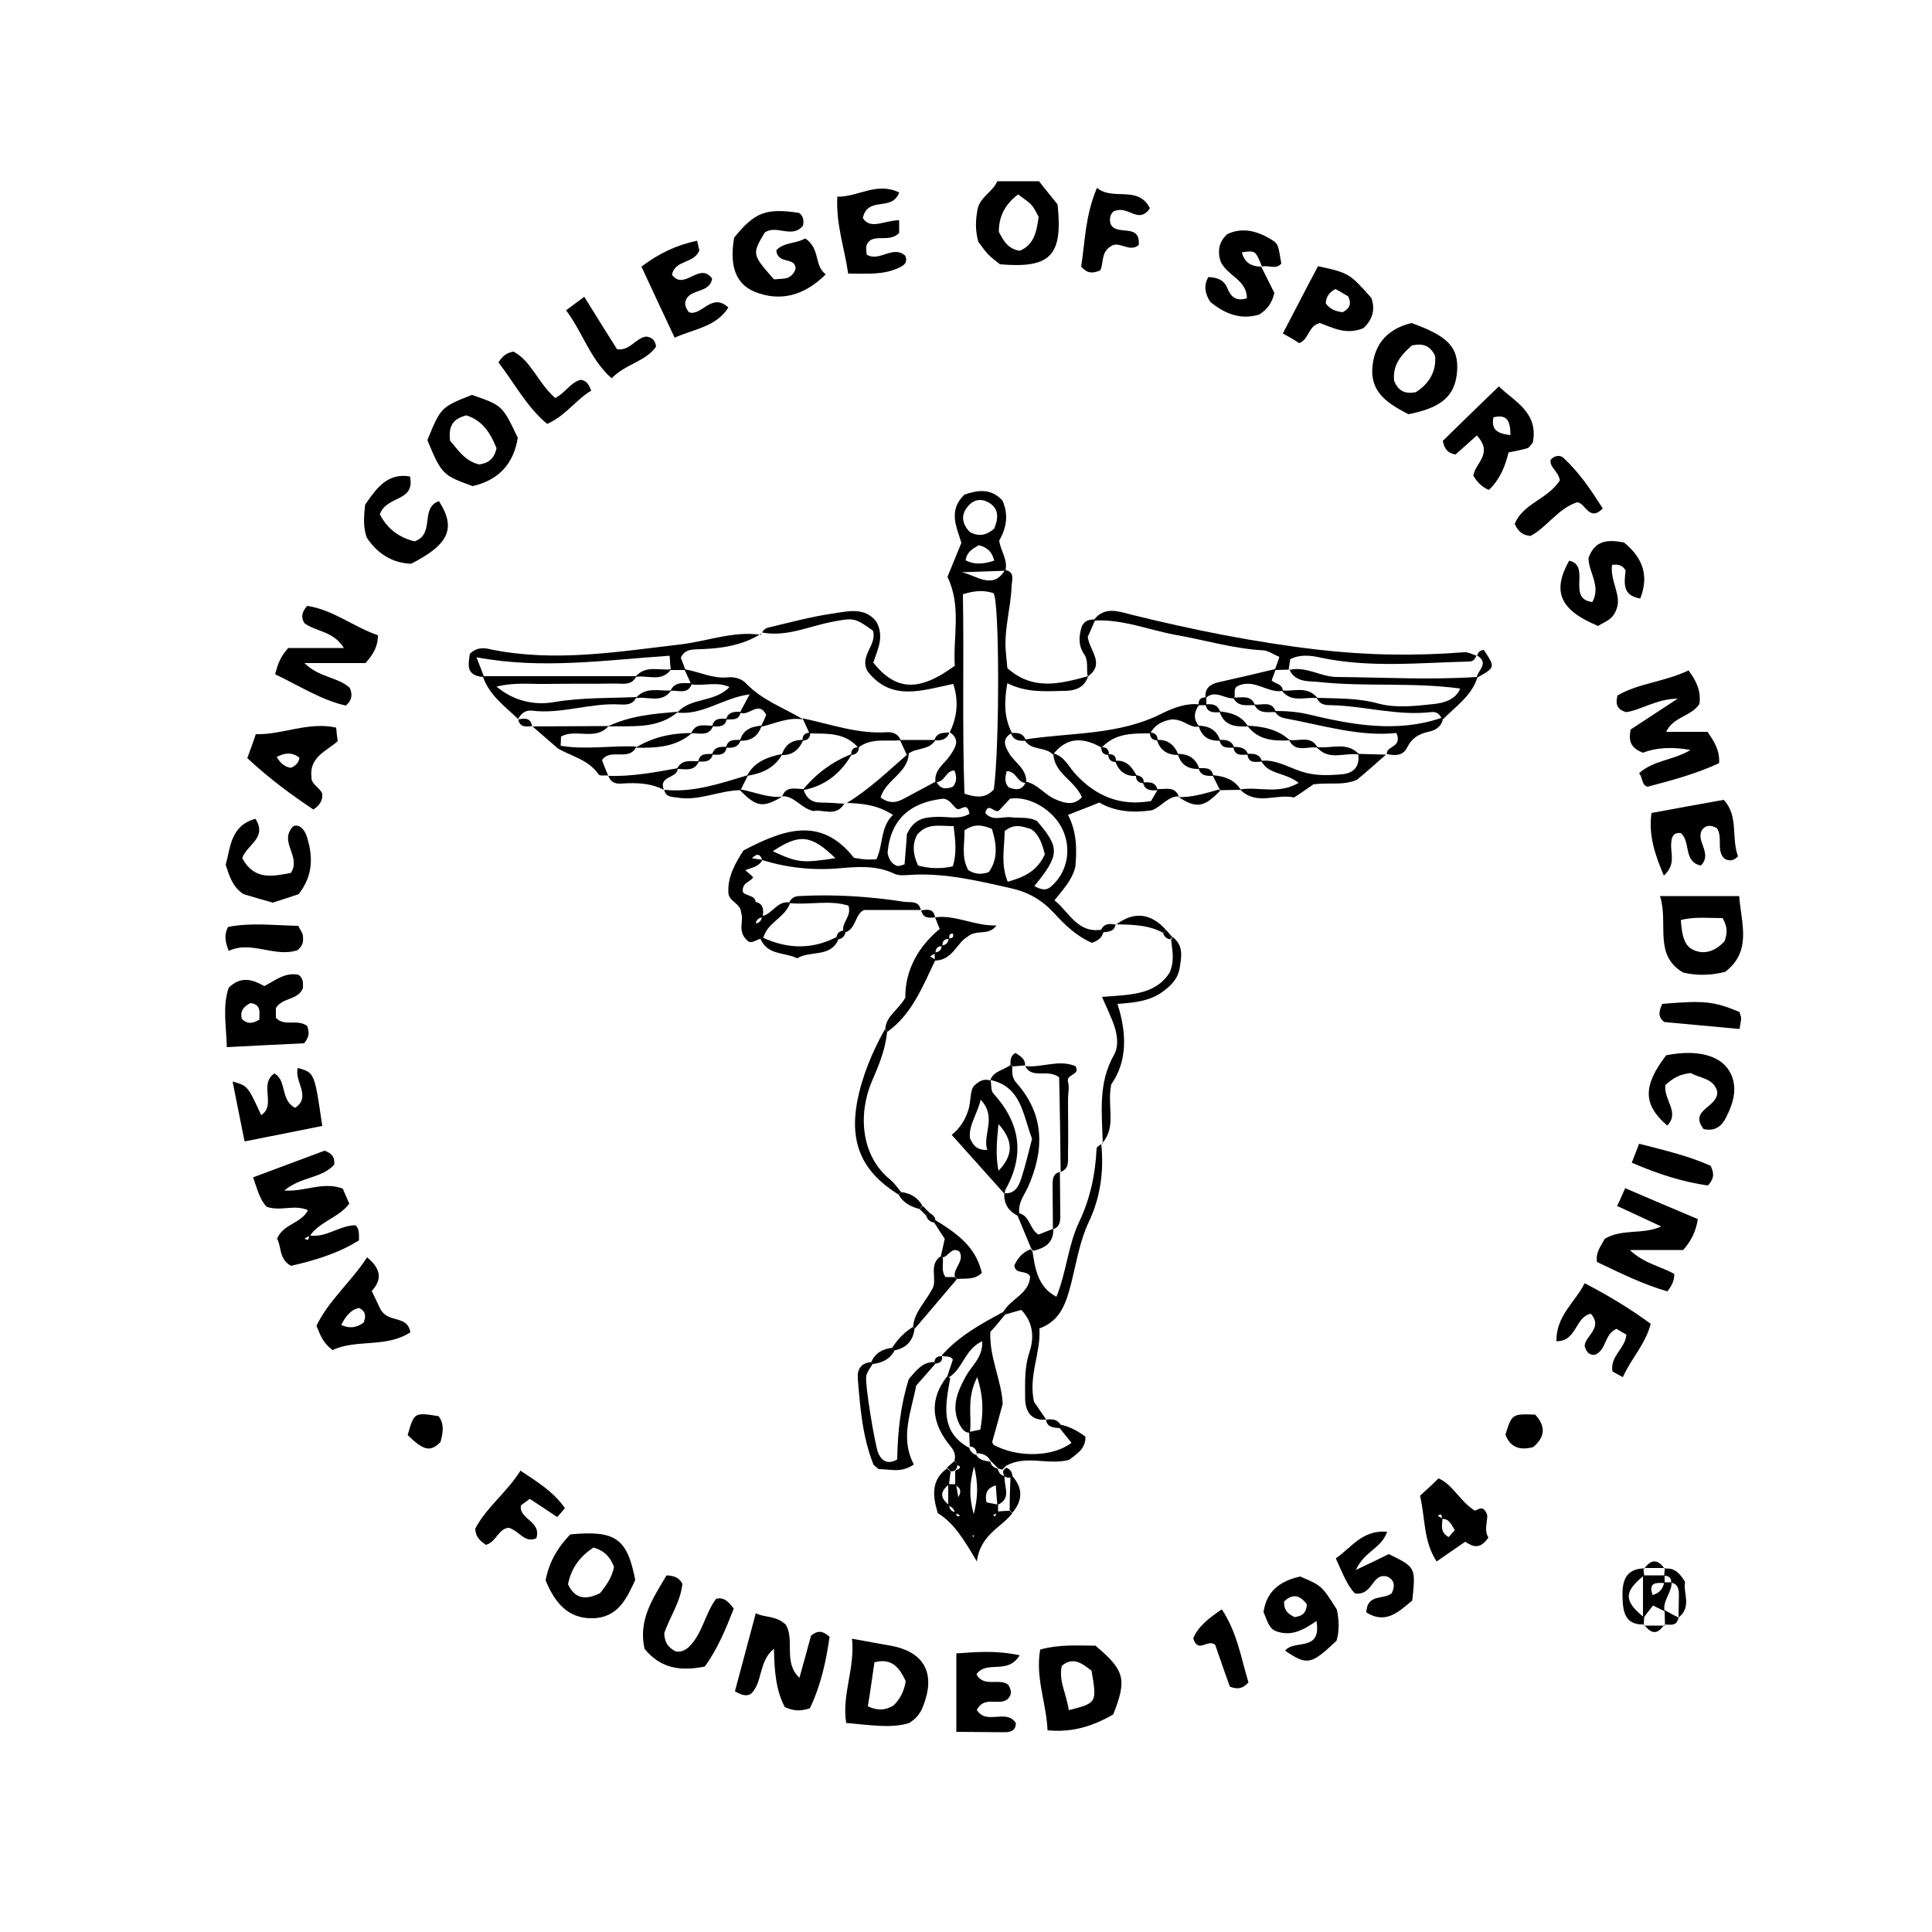 <?xml version="1.0" encoding="utf-8"?>
<!-- Generator: Adobe Illustrator 25.4.1, SVG Export Plug-In . SVG Version: 6.00 Build 0)  -->
<svg version="1.1" id="Layer_1" xmlns="http://www.w3.org/2000/svg" xmlns:xlink="http://www.w3.org/1999/xlink" x="0px" y="0px"
	 viewBox="0 0 500 500" style="enable-background:new 0 0 500 500;" xml:space="preserve">
<g>
	<g>
		<path d="M268.9,46.9c1.6,2.1,3.3,4.1,4.8,6c1.4,13.3-1.8,16.6-14.9,15.5c-0.9-0.7-2.1-1.6-3.1-2.6c-1-1.1-1.8-2.3-2.5-3.2
			c-0.9-3.2-0.7-5.8-0.2-8.5c0.7-3.2,3.9-4.4,5.1-7.2C261.7,46.9,265.3,46.9,268.9,46.9z M263.5,50.3c-3.7,2.8-5,6-5,9.7
			c1.2,2.3,2.3,4.4,5.4,4.9c3.7-1.5,4.4-5,4.9-8.8c-0.6-1.1-1.1-2.2-1.9-3.1C266.1,52.1,265,51.5,263.5,50.3z"/>
		<path d="M197.1,164.2c0.2-1,0.9-1.6,1.8-1.8c5.5-1.3,11-2.8,16.5-3.6c4-0.6,8.4-1.8,11.4,2.1c2.2,4,0.2,7.4-0.8,10.6
			c5.9,7.3,11.8,7.6,21.1,0.8c-0.5-7.5,1.8-15.4-1.9-23c1.2-3,2.4-5.8,3.6-8.8c-1.1-3.9-3.6-8.3,0.8-12.5c3.3-1.1,6.7-1.8,9.8,1.5
			c1.6,3.5,1.2,6.9-0.8,10.4c0.3,2.6,2.3,4.9,1.6,7.8c-3.8,0.1-7.5,0.3-11.3,0.4c3.8,0.8,8.1,4.7,11.2-0.6c2.6,0.5,1.8,2.5,1.7,4.2
			c-0.2,5.7-2,11.2-1.5,16.9c0.1,1.5,0.3,2.9,0.4,4.3c6.7,6,13.8,4,20.9,2.1l0,0c-1,3.1-3.5,3.8-6.3,3.8c-4.9,0.1-9.7,0.5-14.6-2
			c-0.9,5-0.8,9.1,1.2,12.9c-2.7,1.4-1.9,3.4-0.7,5.3c1.5,2.5,4.6,4,4.4,7.6c-2.3,0.2-2.6-3.2-5.1-3c-0.3,1.5-0.7,2.9,0.6,4.2
			c1.9,0.7,3.5,0.8,4.4-1.5c3,0.6,4.8,3.3,7.5,4.5c2.5,1.1,4.9,1.8,7-0.5c-2-4.5-7.2-6.1-7.4-11.3c2.9,0.7,4,3.5,5.8,5.4
			c5.3,5.7,11.6,8.3,19.5,6.9c0.6-1,1.2-2.1,1.8-3.1c2,0.1,4.4-0.8,5.4,2l0.1-0.1c-3-0.1-4.6,2.7-7.1,3.6c-4.8,0.7-9.5,0.4-13.6-2
			c-2.9,1.2-5.4,2.1-8.1,3.2c2.3,4.4,2.3,8.9,1.9,13.4c-0.8,3.4-3.1,5.8-5.4,8.7c3.8,3,5.9,8.6,12.2,7.6l0.5,0.5
			c-0.4,1.7-1.6,2.4-3,2.9c-4-1.7-7.1-4.7-9.9-7.8c-3.2-3.4-6.7-5.4-11.4-6.4c-8.4-1.9-16.8-3.9-25.5-3.4c-1.5,0.1-3.2,0.3-4.4-0.3
			c-4.6-2.2-9.4-1.8-14.1-1.4c-6.9,0.6-13.5-0.1-20-2.1c-0.5-1.4-1.2-2-2.7-0.5c1.1,0.2,1.9,0.3,2.7,0.4c-0.9,1.9-2.8,2-4.4,2.7
			c0.6,0.6,1.3,1.1,2,1.8c-0.6,1.3-2.7,1.2-2.7,3.6c0.3,1.4,3.3,0.8,3.4,3c-0.3,0.3-0.6,0.6-0.8,0.7c0.1-0.1,0.4-0.5,0.6-0.9
			c2.3,0.4,2.2,2.1,2,3.9c-1,0.3-1.8,0.7-1.8,1.9c-0.4,0.2-0.7,0.5-0.7,0.5c0,0,0.3-0.4,0.5-0.7c1.1-0.1,1.7-0.7,1.8-1.9
			c2.7-0.5,4-4.2,7.3-3.5l0,0c-1.2,3.8-5.7,5-6.9,8.9l-0.5,0.4c-1.4,0.2-2.7,1.6-3.7,0.5c-2.7-2.4-0.8-5.1-1.6-7.2
			c-0.1-2.5-3.2-2.8-3.3-5.2c-0.2-4.2,1.8-7.6,3.9-10.9c10-5.2,19.9-9.2,28.6,1.9c1.1,0.2,1.9,0.3,2.8,0.4c0.9,0.1,1.8,0,3,0
			c1.8-3.7,1-8.4,4.3-11.5c-4-2.6-8-3-12.2-3.1l0.1,0.1c6-3.6,11-8.5,16.2-13c-0.2,5.2-6,6.9-7.3,11.5c2.2,1.6,4,1.4,6,0.3
			c2.8-1.5,5.6-3,8.4-4.5c1,2.1,2.5,2.1,4.3,1.4c1.1-1.3,1-2.7,0.4-4.2c-2.3,0-2.5,3.2-4.9,3c-0.4-3.2,2.3-4.7,3.8-6.9
			c1.4-2.1,2.7-4.1-0.1-6c2-4.1,2.3-8.3,0.9-12.5c-8.2,1.7-16.1,4.6-22.2-3.3c-2.2-4,2.6-6.8,1.4-10.5c-4.7-3.4-5.1-3.3-10.4-2.3
			c-6,1.1-11.8,4-18.2,2.8L197.1,164.2z M249.2,153.8c0.3,17.6-0.2,34.8,0.4,51.6c3.5,1.2,5.7,1,7.6-1.1c1.5-10.9,1.5-49.1-0.1-50.8
			C254.9,152.8,252.6,152.7,249.2,153.8z M267.7,229.3c1.9,1.1,3.1,1.1,4.1,0.3c4.3-3.5,5.6-9.5,3.3-14.7c-2.3-5.2-8.6-9-13.7-8.2
			c-0.9,1-1.9,2-2.9,3.1c-1.1,0.8-2.8-2.4-3.5,0.6c1.8,2.2,4.3,0.9,6.5,1.1c2.3,0.3,4.8-0.2,6.9,1
			C274.3,219.4,274.3,221.2,267.7,229.3z M270.4,221.1c-0.7-2.7-1.4-5-3.5-6.5c-2.2-0.7-4.4-1.6-6.9,0.5c0,4.1-1.1,8.5,0.8,13.1
			C265,227,268.4,225.5,270.4,221.1z M244.1,206.7c-8.2,0.9-13.6,5-14.4,14c0.3,1.6,1,2.9,2.5,3.4c0.5,0.1,1.1-0.2,1.9-0.4
			c0.2-2.8,0.5-5.8,0.6-7.8c1.9-4.2,4.8-4.4,7.9-4.5c2.8-0.1,5.7,0.8,8.3-0.8c-0.6-3.4-2.3-0.6-3.3-1.3
			C246.5,208.5,245.9,206.9,244.1,206.7z M246.8,213.8c-3.7,0-6.9-0.9-9.5,2.3c-1.2,2.4-1.1,4.9,0.3,7.9c3,0.8,6,0.9,9,0.2
			C247.6,220.8,247.3,217.9,246.8,213.8z M249.6,214.9c0.1,3.5-0.9,6.9,1,10.3c1.5,0.9,3.1,1.3,5.3,0.5c2.5-3.5,2-7.4,0.8-11.2
			C254.2,213.5,252.2,213.1,249.6,214.9z M216.2,222.1c-6.3-6.1-9.3-6.4-16.2-1.8C206.5,223.3,207.5,223.4,216.2,222.1z
			 M257.3,136.8c1.2-2.9,1.2-5.4-1.7-6.9c-1.7-0.9-3.5-0.6-4.8,0.8c-2.3,2.4-1.9,4.8,0.2,7C252.9,138.7,254.9,138.9,257.3,136.8z
			 M257.3,145.1c-0.5-2.3-1.9-3.5-4-4c-1.5,0.9-3.1,1.7-3.4,3.9C252.4,146.3,254.8,145.9,257.3,145.1z"/>
		<path d="M80,319.7c4.3,0.8,7.8-2.6,12-2.6c1,0.9,0.9,2.2,0.9,3.9c-5.4,3.4-11.5,5.2-17.6,6.6c-3.2-1.8-2.4-5-3.6-7
			c1.6-3.9,6.2-3.9,8-7.4c-3.5-1.6-7.1,0.4-10.7-0.9c-1.8-1.9-2.4-4.5-3.5-7.6c6.5-2.4,12.5-4.7,18.5-6.9c1.7,0.6,2.7,1.5,2.5,3.6
			c-3.2,3.6-8.7,3.1-12.9,6.7c5.2,0.4,9.9-2.4,15.1-0.5c0.4,1,1,2.3,1.7,3.9c-2.7,3.6-7.6,4.6-10.2,8.3c-0.5,0.2-0.9,0.5-1.4,0.7
			C80,321.4,79.9,320.4,80,319.7z"/>
		<path d="M422,188.8c4.1-2.7,7.6-5,12.2-8c-5.7,0.1-9.5,3-13.4,3.5c-2.2-0.7-2.8-1.9-2.2-4.3c5.4-3.2,12.1-3.5,18.4-6.5
			c2,2.7,3.3,5.4,2.8,8.7c-2.2,3.3-6.7,3.2-8.6,7.2c3.8,0,7.3,0,10.7,0c1.7,2.5,3.2,4.7,3,8.1c-5.8,2.7-12,4.4-18.5,6.1
			c-1.6-0.4-1.2-2.3-2.2-3.5c3.8-3.4,8.8-3.3,13.3-6c-4.8-0.9-9-0.6-12.3,0.7C421.8,193.5,421.5,191.6,422,188.8z"/>
		<path d="M245.2,356.1c0.4-1.3,0.9-2.7,1.4-4.2c-0.5-1.1-1.8-0.7-2.8-1l-0.1-0.1c4.4-5,10.2-8.2,16-11.3l0.5,0.6
			c-1.3,1.6-2.6,3.2-3.9,4.6c-0.3,6.6,2.9,12.5,3.2,18.6c-0.9,3.4-1.8,6.6-2.7,9.8c-0.1,0.2,0.2,0.5,0.3,0.8
			c6.2,3.4,15.4,3.2,20.2-0.5c-1.1-1.4-2.2-2.7-3.3-4.1l0.5-0.6c2.3,0.5,4.4,1.6,6.4,3.1c0.1,3.2-2.3,4.5-4.2,6
			c-5.4,1.5-11.2-1.4-16.4,1.6c-0.3,0.3-0.6,0.6-0.8,0.9c-0.4,0-0.8-0.1-1.2-0.3l-0.3-0.3c-0.6-0.6-1.1-1.1-1.7-1.7l0,0
			c-0.8-1.5-2.2-1.9-3.7-1.9l0.2,0.2c-0.1-1.3-0.7-1.9-2-2l0.2,0.2c-0.1-1.3-0.1-2.6-0.2-3.9c0.9-0.2,1.7-0.4,2.9-0.6
			c0.7-4,1-7.9-0.8-13.6c-2.9,5.7-1.3,10.2-1.9,14.4c-1.4,0-2-1-2.6-2c-2.4-4.6-0.6-8.7,1.6-12.7c1.5-2.7,4.4-4.8,4.2-9
			c-4.5,2.1-5,7-8.4,9.2C245.7,356.5,245.4,356.3,245.2,356.1z"/>
		<path d="M420.6,307.5c6.5,2.8,12.6,5.4,18.8,8c-0.5,3.1-1.6,5.5-3.8,8c-4.2,0-8.6,0-13.8,0c3.8,3.6,8,4.2,11.5,6.2
			c0,1.6-0.5,2.9-1.8,4.5c-6.3-1.8-12.3-4.8-18.2-7.6c-0.4-2.6,1.1-4.2,2-6c4.5-2.7,9.9-1,14.6-3.2c-3.8-1.8-7.5-3.5-11.4-5.3
			C419.4,310.3,419.9,309,420.6,307.5z"/>
		<path d="M209.6,442.1c-2.7,0.9-4.4,0.6-6.5-0.3c-2.3-4.4-2.7-9.4-2.8-15.1c-4.1,3.3-2.8,8.7-6,11.7c-1.1,0.6-2.2,0.4-4.1-0.7
			c1.7-6.3,3.4-12.8,5.4-20.2c2.3,1.2,5,0.5,7.7,2.9c2.5,3.8-0.7,9.9,3.6,13.8c1-3.7,2.1-7.5,3-10.9c1.7-1.4,3-1.3,4.8,0.3
			C213.8,429.8,212.5,436,209.6,442.1z"/>
		<path d="M288.1,443.7c-5.4,3.1-10.6,4.7-17,4.1c-0.3-7.1-3.2-13.6-1.9-20.9c5.1-1.4,9.8-1,14.3-1
			C291.1,432.3,291.7,434.6,288.1,443.7z M276.6,442.6c7.3-1.9,7.3-1.9,5.9-10.2c-2.3-1.8-4.7-3.8-7.7-1.3
			C273.9,435,276,438.3,276.6,442.6z"/>
		<path d="M71.2,174.5c0.7-2.7,1.4-4.6,3.4-6.8c4.2,0,8.9,0,14.4,0c-2.7-4.4-7.2-4.2-10.2-6.4c-0.9-1.5-0.8-2.8,0.7-4.5
			c6.7,1,12.1,5.5,18.3,7.6c0,3.1-1.3,5-3.2,7.2c-4.8,0-9.8,0-15.8,0c3.8,3.8,8.7,3.6,11.7,6.4c0.8,1.8,0.6,3.2-1,4.6
			C83.2,181.2,77.7,177.6,71.2,174.5z"/>
		<path d="M208.4,61.7c4,2.7,2.2,7,5.3,9.3c-5.7,5.7-12,7.1-18.4,4.5c-5.8-2.4-6.3-8.2-5.3-14c5.3-6.6,8.3-7.7,16.8-6.4
			c1.1,0.8,1.3,2,1,3.3c-2.8,3.5-6.9-0.4-9.9,1.8c-3.3,5.6-3.3,5.6,2.4,12.1c0.9-0.1,2.1-0.1,3.2-0.3c1.2-0.3,2-1.3,2.4-2.4
			c0-3.3-4.6-1-5-4.8C202.7,62.7,206,63.1,208.4,61.7z"/>
		<path d="M247,378c0.6-2.1-0.7-3.3-1.8-4.7c-4.2-5.7-4.6-11.4,0-17.2c0.2,0.2,0.5,0.4,0.7,0.6c-1.2,6.9-2.8,13.9,5.1,18.1l-0.2-0.2
			c0.3,1.1,1,1.7,2,2l-0.2-0.2c0.8,1.6,2.3,1.6,3.7,1.9l0,0c0.2,0.9,0.8,1.5,1.7,1.7l0.3,0.3c0.2,0.9,0.7,1.5,1.7,1.7l0,0
			c-0.3,2.6,2,5.8-1.9,7.5c-0.1-1.7-0.3-3.4-0.4-5.1c-2.1,0.7-2.9,1.9-2.4,4.4c0.9,0.2,2,0.4,3,0.6c0,0.7,0,1.3,0,2
			c-0.4,0.2-0.8,0.5-1.3,0.7c0.2,0.1,0.4,0.3,0.5,0.4c0.2-0.4,0.4-0.9,0.5-1.3c1.1-0.1,2.2-0.2,3.3-0.2c0.2,0.2,0.4,0.4,0.7,0.6
			c-2.9,3.8-8.2,5.4-9.2,12.5c-3.4-5.8-6-10-10.1-12.5c-1.4-4.6-1.7-8.6,2.4-11.6c0.3,0.3,0.6,0.6,0.9,0.9c-0.1,1.1-0.3,2.2-0.4,3.3
			c-2.4,1.8-2.3,3.5,0,5.3c0.1,1.1,0.7,1.8,1.8,1.8c0.2,0.5-0.1,1.6,1.1,0.9c-0.5-0.2-0.9-0.5-1.3-0.7c-0.3-0.9-0.8-1.6-1.8-1.8
			c0-1.9,0-3.8,0-5.6c0.7,0,1.3,0,2,0c0.2,1,0.4,2,0.6,3.4c1.1-1.9,0.2-2.6-0.8-3.2c0-1.2,0-2.4,0-3.5l0.3-0.4
			c0.2-0.1,0.5-0.1,0.7-0.3c0.4-0.4,0.3-0.7-0.4-0.9C247.5,378.6,247.3,378.3,247,378z M252.1,379.5c-1.3,4.8-1.3,7.9-0.1,12.4
			C253.1,387.4,253.2,384.2,252.1,379.5z M251.8,397.9l0.3-0.5l-0.4-0.1L251.8,397.9z"/>
		<path d="M220.5,424.1c4.3,0.8,7.2,1.3,10,1.8c8.8,1.6,11.8,7.3,8.3,15.9c-0.6,1.4-1.3,2.7-3.5,4.1c-4.6,1.5-10.2,0.5-16.3,0
			C217.8,438.5,221.3,432,220.5,424.1z M234.4,435.1c-1.6-3.5-3.6-6.1-8.1-4.9c-0.6,4.1-1.1,7.8-1.7,11.4c2.6,1.2,4.6,1,6.6-0.2
			C232.9,439.8,234,437.7,234.4,435.1z"/>
		<path d="M364.5,107.2c-5.4-2.8-10-5.7-9.3-12.4c0.6-6.2,4.3-9.8,10.1-11.2c9.5,3.4,12.2,6.3,11.8,12.5
			C376.6,102.4,373.2,105.5,364.5,107.2z M366.4,101.5c3.2-2,5.4-5.2,5-9.4c-1.3-2.7-3.1-3.3-6-2.7c-2.5,2.2-5.1,4.9-4.6,9.2
			C361.8,100.9,363.3,102.1,366.4,101.5z"/>
		<path d="M110.6,113.9c3.5-8.5,3.5-8.5,11.5-11.7c7.9,2.7,7.9,2.7,11.9,11.1c-1.1,6.9-5.1,11-11.7,12.5
			C114.6,123,114.3,122.8,110.6,113.9z M120.7,107.5c-3.1,0.8-4.8,2.4-4.2,6.6c1.9,2.1,3.7,5.2,7.5,6.1c2.3-0.3,3.9-1.4,4.5-4.2
			C127,112.2,124.9,108.8,120.7,107.5z"/>
		<path d="M147.6,397.1c11.7-1.1,14.7,1,16.8,11.8c-2.2,4.7-4.4,9.8-11.1,9.9c-6.3,0.1-9.7-4-12.1-9.8
			C142,404.7,144,400.8,147.6,397.1z M153.6,400.5c-3.7,2.4-5.8,5.5-6.6,9.5c1.8,3.9,4.7,4.1,8.3,2.3c1.5-1.9,3.1-4,3.6-6.8
			C158,403.2,156.7,401.4,153.6,400.5z"/>
		<path d="M382.2,112.7c-2.1,1.9-3.8,3.4-5.5,4.9c-2.3-0.3-3-1.9-3.3-3.5c4.8-4.7,9.4-9.2,14.5-14.1c4,3.9,10.3,6.7,8.8,14.5
			c-0.6,0.7-0.9,1.3-1.4,1.5c-1.4,0.4-2.9,0.7-4.9,1.1c-0.8,3.4-2.2,7-5.1,9.7c-1.8-0.8-3-2-4-3.7
			C381.7,119.9,386.6,117.4,382.2,112.7z M390.9,112.6c0-3.9-1-5.4-4.4-4.6C385.9,111.2,387.4,112.2,390.9,112.6z"/>
		<path d="M429.6,231.9c7.4,0,13.6,0,20.5,0c0.5,7,3.4,14.2-3.6,19.6c-3.9,1-7.4,1-10.9,0.2C427.8,247.1,431.9,239,429.6,231.9z
			 M445.8,237.6c-3.8,0-7.3-0.4-10.8,0.5c0.4,5.9,1.6,7.7,5.2,8.3c2.5,0.2,4.4-1,6.1-2.8C447,241.7,447.2,240,445.8,237.6z"/>
		<path d="M285,295.9c0.7,7-0.1,13.7-3.2,20.3c-2.3,4.8-3.2,10.4-4.5,15.6c-1.3,5.1-2.7,10-8.3,12c0.4,6.5-2.9,12.1-1.4,19
			c0.8,1.1,1.9,2.8,3.1,4.5l-0.1,0.1c-4,0.3-5.3-2.4-5.3-5.7c0-3.9-0.2-7.8,1.1-11.7c1.3-3.9,1-7.8-2.1-11c-1.4,0.4-2.8,0.8-4.2,1.2
			l-0.5-0.6c1.9-3.5,6.8-4.7,7-9.3c-1.1-1.8-3.8-0.3-4.1-2.8c0.9-2,2.2-3.4,4.2-4.2l0.5,0.5c0.7,4.6,1.4,9.3,6.2,11.8
			c2.6-6.4,3-13.2,5.8-19.2c2.9-6,4.3-12.5,4.6-19.2c0-0.4,0.8-0.8,1.2-1.1L285,295.9z"/>
		<path d="M79.5,265.5c0.5,1.6,0.7,2.7-0.8,4.5c-6,0.3-12.7,0.6-20,1c-0.1-5.2-1.2-10.5,0.5-15.4c3.3-3.2,6.3-2,9.2-0.4
			c2.9-1.5,5.5-3.7,8.9-2.9c1.3,1,1.1,2.2,1.1,3.4c-1.2,3.2-5.4,2.4-7,5.2c0,0.8,0,1.7,0,2.5C73.6,265.8,76.8,263.6,79.5,265.5z
			 M67.1,263.9c0.1-2.1,0.4-4-2.3-4.3c-1.6,0.8-2.8,2-2.2,4.1C63.8,264.9,65.1,265.1,67.1,263.9z"/>
		<path d="M411.1,144.4c1.7-4.7,5.1-4.8,9.2-4c4.4,3.6,6.7,8.1,4.2,14.5c-4.8-0.8-4.1-4.2-3.8-7.3c-0.7-1.1-1.6-1.7-3.5-1.4
			c-0.6,4,2.5,7.9,1.2,11.3c-1,3.1-3.3,3.4-4.8,4.5c-9.9-4.1-12-8.9-7.5-16.9c5.8,1.3-0.8,9.9,6,10.7
			C414.4,151.6,411.1,148.1,411.1,144.4z"/>
		<path d="M64,196.2c0.8-2.3,1.5-4,2.2-6.2c6.8,0.2,13.6-3.3,20.8-1.7c0.1,1.2,0.2,2.1,0.4,3.5c-2.7,2.5-7.4,4-6.8,9.3
			c-0.1,1.9,2.1,2.6,2.8,4.3c0.1,1.7-0.5,2.9-2.3,4.1C75.4,205.7,69.7,201.5,64,196.2z M77.5,196.1c-1.9-1.5-3.8-1.3-5.9-0.2
			c1.1,1.8,2.2,2.6,3.7,2.8C76.5,198.2,77.3,197.4,77.5,196.1z"/>
		<path d="M172.5,407.7c2,0.1,3.3,0.6,4.1,2.2c-0.5,4.8-3.4,8.8-4.7,12.8c0.1,2.7,1.3,3.8,3,4.7c1.3,0.2,2.4-0.3,3.3-1.1
			c3.6-3.4,4.2-8.6,7.1-12.5c2-0.6,3.2,0.7,4.6,2.5c-2,5.1-4.1,10.3-7.5,15c-6,1.2-11.3,0.7-15.6-4.6
			C165.1,419.1,169.1,413.5,172.5,407.7z"/>
		<path d="M326.4,69c1.2,2.4,2.4,4.8,3.4,6.8c-0.6,2.7-1.9,4.3-3.9,5.6c-4.9,1.5-9.1-0.3-12.7-3.3c-1.4-2.2-1.7-4.2-0.5-6.4
			c2.1,0.1,4,0.6,4.9,2.8c0.9,2.1,2,3.6,5.1,2.7c0-4.8-5-5.7-6.8-9.5c-0.7-2.2-0.8-4.8,1.7-7.1c4-1.9,7.9-0.8,11.6,1.5
			c1.6,1,1.6,1.3,2.4,6.1c-1.4,1.7-3.4,0.3-5,0.8c-1.7-4.2-1.7-4.2-5.2-3.7C322,67.8,323.7,69,326.4,69z"/>
		<path d="M86.1,349.4c-2.6-1.9-3.2-3.9-4.2-6.3c3.2-6.6,9-11.4,13.1-17.7c3.3,2.7,4.2,5.5,1.2,8.7c1,2.1,1.9,4,2.3,4.8
			c2.2,3.7,6.9,1.3,7.7,5.9C99.9,348.9,92.1,346.5,86.1,349.4z M94.1,342.3c0.6-1.5,0.7-2.9-1.2-3.8c-2.3,0.5-3.5,2.3-4.6,4.4
			C90.5,343.9,92.3,343.6,94.1,342.3z"/>
		<path d="M180.4,62.3c0.3,1.1,0.4,1.9,0.6,2.5c-1.4,3.5-6.3,2.4-7.1,6.3c3.2,4.3,7.1-3.5,10.4,1c-0.6,3.6-4.9,2.7-6.5,5
			c-0.7,1.1-0.7,2.2,0.5,3.7c3.2,1.2,5.9-5.3,10.2-1.2c-3.3,5.1-8.9,5.5-13.9,7.8c-2.9-6.2-5.7-12.1-8.6-18.4
			C170.5,65.6,175.1,63.4,180.4,62.3z"/>
		<path d="M83.4,291.4c-6.5,1.3-13,2.6-20.1,4c-1.1-5.5-2.1-10.3-3.1-15.5c3.9,1.1,3.9,1.1,7.4,8.7c4-2.7-0.7-7.9,3.4-10.8
			c3.3,1.8,1.5,7,5.4,8.9c4.3-2.9-0.4-7,0.7-10.3C81.4,277.6,81.4,277.6,83.4,291.4z"/>
		<path d="M420.9,345.4c-1-0.6-1.8-1-2.5-1.5c-3.2,1.2-2.6,5.5-5.6,6.7c-1.4,0.2-2.2-0.6-2.7-2.2c0-2.6,4.9-4.7,1.6-8.4
			c-4.1,0.8-3.6,7.2-8.9,7.1c-0.1-6.6,4.8-10,7.3-15c6.2,3.2,11.8,6.6,17.1,10.5c-1.4,5.4-5.1,9-7.2,13.8c-1.3-0.7-2.1-1.1-2.7-1.5
			C416.6,351,420.7,348.9,420.9,345.4z"/>
		<path d="M346,416.6c0.5,2.6,0.7,5.3-0.1,8c-6.5,6.2-7.6,6.5-13.3,2.6c2.2-3,9.5,0.5,8.1-7.7c-3.2,2.2-6.4,4.2-10.6,2.6
			c-1.8-0.8-2.2-2.9-3.1-4.9c0.8-5.6,4.5-8.1,9.5-9.2C342.1,410.4,342.1,410.4,346,416.6z M335,418.5c1.7-0.2,3.1-0.8,3.2-3.3
			c-1.8-2.5-3.8-2.8-5.9-0.7C332.3,417,333.5,417.7,335,418.5z"/>
		<path d="M444.3,214.3c-1.4-0.7-2.5-0.9-3.6,0.2c-2.3,2.9,2.7,6.2-0.5,9.5c-4.6-0.9-2.6-6.2-5.2-8.4c-2-0.2-2.4,1-2.5,2.7
			c-0.2,2.6,1.3,5.4-1.9,8.3c-2.3-5.4-4-10.4-3.2-16.2c6.4-1.2,12.5-2.3,18.7-3.4c3.9,4.1,1.9,9.9,3.7,14.6c-0.9,1-2,1.4-3.4,0.7
			C444,220.3,446,216.6,444.3,214.3z"/>
		<path d="M77.3,231.4c-2.3,0.8-4.3,1.4-6.7,2.2c-2.5-0.7-5.3-1.5-7.6-2.2c-2.9-2-3.6-4.6-4.6-7.6c1.3-4.5,1.2-10.1,7.7-11.9
			c3.2,5-2.3,6.7-3.4,10.2c3.1,5.8,7.9,4.7,12.6,3.8c2.7-4.4-3.2-7.9,0.5-12c1.6-0.9,3,0.9,3.5,2.3C81,221.3,81.2,226.4,77.3,231.4z
			"/>
		<path d="M232.7,57c0,1.6,0,2.5,0,3.3c-2.3,2.3-5.4,0.6-7.5,1.9c-1.4,1.1-1,2.3-0.9,3.7c3.3,2,6.8-2.6,10,0.3
			c0.7,1.9-0.4,2.5-1.9,3.2c-4,1.8-8.2,1.4-12.9,1.4c-0.9-6.5-3.2-12.7-2.8-19.9c5.4,0.1,10.1-3.9,16-1.1c-1.8,5.1-8.1,0.8-9.4,6.6
			C225.2,59.6,228.9,57,232.7,57z"/>
		<path d="M332,86.3c3.1-5.9,6.1-11.8,9.1-17.4c8,1.7,8.2,1.9,13.8,8.2c1.2,3.3,0,5.9-2,7.8c-4.5,1.9-8-0.1-11.3-1.3
			c-3.1,0.7-2.8,4.3-5.4,5.2C335.1,88,333.8,87.3,332,86.3z M347.5,80.8c1.4-0.8,2.5-1.8,1.4-4.1c-0.9-0.5-2.1-1.3-3.3-1.9
			c-1.7,0.9-2.4,2.1-2.5,3.7C344.2,80.1,345.8,80.6,347.5,80.8z"/>
		<path d="M247.5,448.2c0-7.2,0-13.4,0-20.3c5.5-0.4,10.5-0.8,16.4,0.5c-3.3,5.2-8.4,1.1-11.2,4.9c1.9,3.6,6.2,0.8,8.3,2.8
			c0.8,1.4,0.9,2.5-0.2,3.6c-2.2,1.9-6-1-8,2.8c2.4,4.1,7.6-0.4,10.1,3.4c0,2-1.4,2.4-2.9,2.4C256.2,448.3,252.3,448.2,247.5,448.2z
			"/>
		<path d="M98.3,133.1c2,3.9,5.2,6.1,9,7c5.4-1.9,1.3-8.7,6.3-10.4c4.5,7,2.6,11.2-7.2,16.2c-5-0.2-8.8-2.7-11.5-6.8
			c-1-2.9-0.7-5.6-0.4-8.5c2.8-4,5.6-8.3,11.6-7.3C107.5,130,100.1,128.1,98.3,133.1z"/>
		<path d="M431,280.8c-0.5,3.9,3.8,7,0.5,10.5c-6.3-5.4-6.4-10.2-0.3-18.2c9.2-1.8,15.7,0.5,17.3,6.3c0.9,3.4-0.2,6.6-1.7,9.6
			c-1.1,2.3-2.8,3.9-5.9,3.2c-4-5.1,4-5.6,3.5-9.8c-1-3.5-4.8-3.4-6.8-4.7C434.7,278,433,279,431,280.8z"/>
		<path d="M359,396.4c-1.6,4.5-5.8,4.9-8.1,9.9c4-1.9,6.3-3,8.5-4.1c7,3.4,7,3.4,6.1,12c-3.4,2.8-6.8,6.3-11.9,3.1
			c0.2-5,4.6-3.2,6.6-5c0.9-1.9,0.7-3.4-1.2-4.3c-4.1-1-3.5,4.9-8.3,4.4c-2-1.9-3.3-5.4-5-9.1C349.8,400.5,352.5,395.9,359,396.4z"
			/>
		<path d="M283.2,160.3c2.8-3.5,6.5-2,9.7-1.2c15.8,3.9,31.7,7.1,47.9,9c12.8,1.5,25.4,1.7,38.1,0.7c1.1-0.1,2.2,0.6,3.3,0.9
			l-0.1-0.2c-0.2,1-0.9,1.7-1.8,1.7c-12.8,0.3-25.7,1.7-38.5-1c-2.6-0.6-5.3-0.9-7.9,0.4c-0.1,0.9-0.3,1.9-0.4,2.8l0.1-0.1
			c-1.2,0-2.5,0.1-3.7,0.1c0.4-1.1,0.8-2.1,1.2-3.4c-1.5-0.6-2.8-1.6-4.2-1.7c-7.7-0.4-15.2-2.7-22.7-4c-7-1.3-13.7-4.1-20.9-3.7
			L283.2,160.3z"/>
		<path d="M367.5,387.1c2.1-1.9,3.4-3.1,4.8-4.5c3.8,1.7,5.4,5.8,9.3,8.3c0.5,0.3,2.2-2,3.3,1.2c0.1,1.5-0.9,4,0.3,5.8
			c-2.1,3.1-3.9,2.5-6,1.1c-2.3,1.6-4.7,3.2-7.4,5.1C368.3,398.8,368.9,392.9,367.5,387.1z M373.2,393.1c-0.2-0.4,0.2-1.8-1.1-0.8
			c0.4,0.2,0.8,0.5,1.2,0.7c0,1.6-0.8,3.4,1.6,4.8c0.5-0.6,1.1-1.2,1.6-1.8C375.5,394.4,375,393,373.2,393.1z"/>
		<path d="M146.2,390.3c-0.8,1-1.2,1.4-2,2.3c-2.3-1.5-4.6-3.1-7.1-4.7c-0.8,0.6-1.5,1.1-2.3,1.7c-0.5,3.7,5.4,4,4,8.5
			c-3,1.4-4.5-2-7.1-2.7c-2.7,0.1-3.3,3.8-6,4.4c-1.2-1-2.6-1.7-2.7-4.2c2.8-5.4,8.2-9.4,11.7-15C139,383.5,143.1,385.9,146.2,390.3
			z"/>
		<path d="M294.7,63.4c-2.4,2.1-5.2-1.3-7.3,0.4c-2.6,1.6-1.7,4.6-2.7,6.2c-2,0.8-3.3,0.8-4.9-1c1-6.2,1-13.1,4.1-20.4
			c4.1,3.5,10.6-0.8,13.7,5.3c-1.7,2.5-3.4,1.8-5.1,1.1c-1.4-0.6-2.8-1-4.3-0.3c-1,0.9-1.1,2-0.8,3.2
			C288.8,61.3,295.2,57.5,294.7,63.4z"/>
		<path d="M382.4,175.2c-1.5,4.9-5.7,7.6-9,11l-0.3-0.2c-0.5-1.3-1.5-1.9-2.8-1.7c-8.7,1-17.2-1.6-25.8-1.8c-1.5,0-3-0.1-3.7-1.9
			c5.4,0.2,10.6,0,16,1.5c4.5,1.2,9.6,0.6,14.3,0.1c2.6-0.3,5.6-1.1,6.8-4c-12.4-1.7-24.5-0.4-36.5-1.7c-2.4-0.3-6.1,0.3-7.7-3.2
			l-0.1,0.1c4.3-1.1,8,1.7,12.2,1.8c12.1,0.1,24.3,0.8,36.4,0L382.4,175.2z"/>
		<path d="M125,175.2c-4.7-0.4-3.7-3.5-3.4-6c2-1.9,3.9-1.5,5.6-1.1c16.4,3.3,32.5,0.6,48.7-1.3c7.1-0.8,13.9-3.6,21.1-2.5L197,164
			c-4.8,3-10.1,3.8-15.5,4c-2,0.1-4.2-0.2-5.3,2.2c0.4,1.1,0.8,2.1,1.2,3.2c-1.3,0-2.5,0-3.8,0c-0.1-0.9-0.2-1.8-0.3-3.7
			c-16.4,1.1-33,3.6-50,0.4c0.9,2.2,1.4,3.6,1.9,4.9L125,175.2z"/>
		<path d="M403.7,124.3c-0.5-2.5-2.7-3.3-2.4-5.3c0.9-1.1,2.4-1.3,3.2-0.6c4.2,3.8,7.3,8.5,10.3,13.2c-3.6,3.6-4.5-1.6-6.7-1.6
			c-5,1.7-7.8,6.5-12,8.7c-2-0.2-3.1-1-4.1-3.1C394.1,130.3,400.6,129.2,403.7,124.3z"/>
		<path d="M134.1,186.1c-3.4-3.3-7.4-6.1-9.1-10.9l0.1-0.2c13.2,0,26.4,0,39.6,0c-1.2,2.5-3.5,1.9-5.5,1.9c-6,0.1-11.9,0-17.9,0.1
			c-3.9,0.1-8-0.5-12.8,0.7c4.9,4.1,10.5,4.8,14.9,4c7.1-1.2,14.2-1,21.3-1.3c-0.9,2.1-2.8,2-4.5,1.9c-7.6-0.4-15,2.6-22.7,1.6
			C135.9,183.8,134.8,184.7,134.1,186.1L134.1,186.1z"/>
		<path d="M146.5,80.3c2.1-1.6,3.3-2.4,4.7-3.5c2.9,4.7,5.8,9.3,8.5,13.6c3.5,0.4,4.8-3,7.6-3.3c1.1,0.2,2.2,0.6,2.5,2.6
			c-2.7,3.9-8,4.5-11.5,8.2C152.8,93.1,150.9,86.2,146.5,80.3z"/>
		<path d="M143.7,103c2.7-1.4,4-4.1,6.6-4.7c1.5,0.2,2.1,1.2,2.7,2.8c-3.9,2.3-6.6,6.5-11.4,8.6c-5.3-4.4-8.5-10.6-12.6-15.9
			c0.9-1.4,1.9-2.5,3.9-2.8C137.5,93.4,139.2,99.1,143.7,103z"/>
		<path d="M229.1,266.4c0.2-3.5,3.3-4.9,5.2-8.2c-0.1-7,3.3-13.2,8.9-17.8c-0.6-1.4-0.9-2.2-1.2-3l0,0c5.4-0.7,10.2,2.3,15.9,2.1
			c-2.2,2.9-5.1,0.8-7.6,3c-2.6,1.4-3.8,6.1-8.4,6.1c0-0.7,0-1.4,0-2.1c1.1-0.1,1.8-0.6,1.8-1.8c1.1-0.1,1.7-0.7,1.8-1.8
			c0.7-0.1,1.5-0.1,1.1-1.3c-1,0-1,0.7-0.9,1.4c-1.3-0.1-1.9,0.6-1.8,1.9c-1.3-0.1-1.8,0.6-1.8,1.8c-0.5,0.3-0.9,0.5-1.4,0.8
			c0.5,0.3,0.9,0.6,1.4,0.9c-3.3,6.8-6,14-12.4,18.6L229.1,266.4z"/>
		<path d="M242.1,352.9c-1.6,1.8-3.1,3.6-5,5.7c-1.2,6.6-4.3,13.4-0.6,20.4c-3.3,2.3-6.2,1.2-9.1,1.2c-0.5-0.5-1.2-0.8-1.4-1.3
			c-2.8-7.1-3.4-14.6-4-22.1c-0.2-2.4,0.8-4.1,3.5-4.3l0.4,0.4c-0.6,1-1.4,2-1.7,3.1c-0.5,1.7,2.3,18.4,3.1,20.1
			c1.1,2.4,2.8,2.8,4.9,1.6c0.1-7.2,0.9-14.2,3-20.8c1.9-2.2,3.5-4.4,6.5-4.4L242.1,352.9z"/>
		<path d="M303.5,242.5c2.8,2.2,2.3,5,1.8,8c-0.5,3-2.4,4.7-4.6,6.3c-3.3,2.3-7.1,2.7-11.5,3c2.5,7.8,2.5,15-1.6,20.8
			c-1.2,5.7,1.5,11-2.4,15.3l0.2,0.1c-0.2-7.8-1.3-15.6,2.9-23c1.4-2.5,0.8-5.9-0.4-8.8c-0.8-1.9-1.6-3.8-2.7-6.2
			c6.8-0.6,13.7-0.3,17.5-6.3c1.4-3.2,0.6-5.9,0.4-8.6L303.5,242.5z"/>
		<path d="M59.2,246.1c-1.1-2.8-1.1-4.3-0.2-6.2c5.9-1.2,12-0.4,18.2-0.3c0.5,1.1,1.1,1.8,1.2,2.6c0.1,1.2,0.2,2.4-1.4,3.7
			C71.1,247.9,65,243.3,59.2,246.1z"/>
		<path d="M323.1,435.4c-1.4,1.6-2.8,1.9-4.8,1.1c-1.3-3.5-2.6-7.4-3.8-10.8c-2-1.7-4.4,2.4-5.7-1.7c1.3-3.1,4-5.2,7.4-7.5
			C320.2,422.5,321.2,429.2,323.1,435.4z"/>
		<path d="M422.3,300.9c0.8-2,1.3-3.4,1.9-4.9c6.7,1.7,12.9,3.2,18.5,5.7c1,2,0.9,3.4-0.7,5.1C435.6,305.9,429.2,303.9,422.3,300.9z
			"/>
		<path d="M430.2,259.8c10.9-0.9,13.2-0.7,20,2.1c0.1,0.6,0.4,1.1,0.4,1.7c0,0.6-0.2,1.2-0.4,2.7c-6.5-0.6-13.1-1.2-19.5-1.8
			C429.1,263.2,429.2,261.9,430.2,259.8z"/>
		<path d="M358.8,195.2c-2.6,2.3-5.2,4.6-7.6,6.6c-3.7,1.6-7.3,0.6-11.3,1.2c-1.3,0.9-3,2.1-5,3.4c-4.5-1.1-9.6,2.2-13.9-2l0.1-0.1
			c4.6-0.8,9.7,1.4,15-1.7c-3.6-2.8-7.9-2.1-9.7-5.7c3.7-0.4,6.9,1.6,10.2,2.7c3.5,1.2,7,1.1,10.5,0.8c3.1-0.2,4.9-1.9,4.4-5.3
			c2.4,0.1,4.9,0.1,7.3,0.2L358.8,195.2z"/>
		<path d="M232.6,309.2c-9.5-5.9-12.7-13.3-10.8-23.9c1.3-6.8,3.9-13,7.2-18.9l0.6,0.5c-0.4,4.5-2.1,8.7-3.9,12.8
			c-3.7,8.6-2.9,19.4,4.6,25.5c1.1,0.9,2,2.2,2.9,3.3C233,308.7,232.8,309,232.6,309.2z"/>
		<path d="M373.4,186.2c-0.5,2.1-2.2,2.9-3.8,3.2c-2.5,0.6-4.2,1.6-5.4,4c-1.1,2.3-3.3,2.2-5.4,1.7l0.1,0.1
			c-0.2-2.3,4.1-1.6,2.5-5.5c-9.6,1-19.1-2-28.8-3.8c-1.2-0.2-2.2-0.8-2.7-1.9c3,0,5.9,0.2,8.8,0.9c11.3,2.7,22.8,4.8,34.3,0.9
			L373.4,186.2z"/>
		<path d="M238.3,235.5c-4.8,0-9.6,0-14.7,0c-2.3,1-2,4.8-4.8,5.8l-0.6-0.6c-0.2-2.1,2.2-3.6,1.4-6.3c-4.9-1.6-10.3-0.1-15.4-0.7
			l0,0c0.5-1.3,1.5-1.8,2.7-1.8c9.1-0.5,18.2,0.1,27.2,1.5C235.7,233.6,237.8,233,238.3,235.5L238.3,235.5z"/>
		<path d="M397.3,366.1c2.7,2.9,2.7,5.7-0.5,8.4c-3.3,0.9-5.9,0.2-7.2-3.2C391.3,365.9,391.3,365.9,397.3,366.1z"/>
		<path d="M113.5,366.5c1.6,2.1,1.1,4.4,0.5,6.7c-2.6,2.6-4.3,2.3-8.5-1.8C107.2,365.5,107.2,365.5,113.5,366.5z"/>
		<path d="M243.5,325.1c0.3-1.3,0.6-2.7,1-4.5c-0.8-1.2-1.8-2.7-2.8-4.3l0.4-0.5c7.5,4.5,10.6,8,12,13.6c-1.8,1.9-4.3,1.4-6.5,1.6
			l-0.5-0.6c-0.4-2.3,2.6-4,1.2-6.5c-2.1-1.4-2.8,1.4-4.4,1.5L243.5,325.1z"/>
		<path d="M157.4,200.7c-0.8-0.1-2.2,0.2-2.5-0.3c-2.6-3.8-6.9-4.6-10.5-6.7c0.2-0.2,0.4-0.4,0.7-0.7c6.5,1.1,13.1-0.1,19.6,0.2
			c-1.8,4-6.7,0.3-8.9,3.5C156.3,198.2,156.9,199.5,157.4,200.7L157.4,200.7z"/>
		<path d="M236.3,343.4c0.3-3.8,3.1-6.3,4.9-9.7c1.6-2.4-1.1-6.4,2.3-8.6l0.5,0.4c0.2,1.6-0.5,3.4,0.7,5c0.7,0,1.6,0,2.4,0l0.5,0.6
			c-3.6,4.2-7.2,8.5-10.8,12.7L236.3,343.4z"/>
		<path d="M217,243.1c-2.1,4.8-7.2,2.8-10.7,4.9c-3.2-1.6-7.6-0.7-9.5-5l0.5-0.4c6.4,3,12.8,3.2,19.2-0.1L217,243.1z"/>
		<path d="M191.5,204.5c-5.5,0.1-10.7,2.9-16.3,1.9c-1.4-0.2-3-0.1-3.3-2.1l0,0.1c7.6,0.8,14.6-1.7,21.7-3.8
			c-0.6,1.2-1.2,2.4-1.8,3.6L191.5,204.5z"/>
		<path d="M144.5,193.8c-2.3-2-4.5-3.9-6.8-5.9l-0.1,0.1c6.6,0,13.3-0.1,19.9-0.1c-3.4,3.9-8.4,0.6-12.3,2.7c0,0.8-0.1,1.7-0.1,2.5
			C144.9,193.3,144.7,193.6,144.5,193.8z"/>
		<path d="M425.5,420.4c-5,0.2-5.5-3.3-5.6-7.2c-0.1-4,0.8-7.2,5.6-7.3l-0.2-0.2c0.1,0.7,0.1,1.3,0.2,2c-5.3,4.3-5.3,6.6,0,10.9
			c0,0.7-0.1,1.3-0.1,2L425.5,420.4z"/>
		<path d="M171.8,204.4c-2.9-1.5-6-1.8-9.2-1.7c-1.9,0-4.2,0.8-5.2-2l-0.1,0.1c6.1,0.2,12.1-0.9,18.1-2
			C175.5,201.5,170.3,200.7,171.8,204.4L171.8,204.4z"/>
		<path d="M218.5,208c-2.2,3.6-5.7,1.3-8,1.9c-3.4-0.8-5-4.1-8.2-3.8l0.1,0.1c1-2.9,3.4-2,5.5-2c0.7,2.3,2.1,3.5,4.5,3.5
			c2.1,0,4.1,0.2,6.2,0.3C218.6,208.1,218.5,208,218.5,208z"/>
		<path d="M281.5,175.1c-0.4-2,0.3-4.1-1-5.9c-1.6-2.4-1.2-5-0.5-7.2c0.9-1.6,2-1.6,3.2-1.7l0.2,0.2c-0.7,1.6-1.3,3.1-1.9,4.3
			C282,168.5,286.1,171.8,281.5,175.1L281.5,175.1z"/>
		<path d="M430.7,406c2.4-0.4,3.9,0.9,5.4,3.4c-0.6,2.8,1.9,6.5-1.8,9.3l0.1,0.1c0-2,0.1-4,0.1-6c0-1.4-0.2-2.9-2-3.2
			c0.1-1.3-0.7-1.8-1.8-1.8c0-0.7,0.1-1.3,0.2-2L430.7,406z"/>
		<path d="M288.8,239.3c4.7-3.5,9-3,12.9,1.3c-0.2,0.3-0.5,0.5-0.7,0.8c-3.9-2.1-8.1-2.1-12.4-2.2L288.8,239.3z"/>
		<path d="M315.8,204.6c-4.2,4.4-6.2,4.7-10.9,1.6l-0.1,0.1c3.7,0.1,7.2-1,10.7-2L315.8,204.6z"/>
		<path d="M202.4,206.2c-5,2.9-6.6,2.7-10.9-1.7l0.2-0.2C195.3,205,198.7,206.5,202.4,206.2L202.4,206.2z"/>
		<path d="M382.3,169.7c0.2-1,0.8-1.4,1.7-1.5c3,4.5,3,4.5-1.6,7.1l-0.2-0.2c0.5-1.8,3.2-3.6,0-5.5L382.3,169.7z"/>
		<path d="M230.9,348.8c1.4-2.2,3.2-4.1,5.4-5.4l0.4,0.4c-0.4,3.3-2.2,5.1-5.3,5.7L230.9,348.8z"/>
		<path d="M261.9,381.9c2.9,3.2,2.8,6.4,0.1,9.6c-0.2-0.2-0.5-0.4-0.7-0.6c0-2.8,0.1-5.7,0.2-8.5
			C261.5,382.3,261.9,381.9,261.9,381.9z"/>
		<path d="M321.1,204.4c-1.7,0-3.5,0.1-5.2,0.1l-0.3-0.3c-0.6-1.2-1.2-2.4-1.8-3.6C316.7,200.9,319.4,201.6,321.1,204.4L321.1,204.4
			z"/>
		<path d="M225.5,352.5c1-2.4,3-3.4,5.4-3.7l0.6,0.7c-1.2,2.3-3.2,3.2-5.6,3.5L225.5,352.5z"/>
		<path d="M238,312.9c-2.2-0.6-4.2-1.5-5.4-3.7c0.2-0.2,0.4-0.5,0.6-0.7c2.4,0.3,4.3,1.4,5.5,3.5C238.5,312.3,238.2,312.6,238,312.9
			z"/>
		<path d="M425.5,406c1.8-2.5,3.5-2.6,5.3,0l0.2-0.2c-1.9,0-3.7,0-5.6,0L425.5,406z"/>
		<path d="M430.7,420.5c-1.8,2.5-3.2,2.5-5.2,0l-0.1,0.2c1.8,0,3.7,0,5.5,0L430.7,420.5z"/>
		<path d="M434.4,418.6c-0.4,2.3-2.1,1.9-3.6,1.8l0.1,0.2c0-1.3-0.1-2.6-0.1-3.9c1.2,0.7,2.5,1.4,3.8,2L434.4,418.6z"/>
		<path d="M284.9,240.8c0.8-1.9,2.3-1.8,3.9-1.5l-0.1-0.1c-0.3,2-1.9,1.9-3.3,2.1L284.9,240.8z"/>
		<path d="M270.8,367.4c1.6-0.2,3-0.1,3.8,1.6l-0.5,0.6c-1.4-0.2-3-0.1-3.4-2.1L270.8,367.4z"/>
		<path d="M242,237.4c-1.6,0.2-3.1,0.3-3.6-1.8l0,0C239.9,235.4,241.6,235,242,237.4L242,237.4z"/>
		<path d="M137.7,187.9c-1.6,0.2-3.2,0.4-3.6-1.8l0,0.1C135.6,185.9,137.3,185.6,137.7,187.9L137.7,187.9z"/>
		<path d="M241.7,316.4c-1-0.2-1.6-0.7-2-1.7c0.3-0.3,0.5-0.5,0.8-0.8c0.9,0.4,1.5,1,1.6,2L241.7,316.4z"/>
		<path d="M260.4,379.8c0.9,0.4,1.5,1,1.6,2.1l-0.4,0.5c-0.6,0.1-1.1,0-1.6-0.3l0,0c-0.3-0.4-0.4-0.9-0.4-1.4
			C259.8,380.4,260.1,380.1,260.4,379.8z"/>
		<path d="M245.1,379.8c0.6-0.6,1.3-1.1,1.9-1.7c0.3,0.3,0.5,0.6,0.8,0.8c0,0.4-0.1,0.8-0.3,1.2l-0.3,0.4c-0.4,0.2-0.8,0.3-1.2,0.3
			C245.7,380.4,245.4,380.1,245.1,379.8z"/>
		<path d="M243.8,351c0.2,1.3-0.6,1.8-1.7,1.9l-0.3-0.3C241.9,351.4,242.6,350.9,243.8,351L243.8,351z"/>
		<path d="M301.7,240.6c0.6,0.6,1.1,1.3,1.7,1.9l-0.6,0.6c-1-0.2-1.6-0.8-1.8-1.7C301.3,241.1,301.5,240.8,301.7,240.6z"/>
		<path d="M239.8,314.7c-0.6-0.6-1.2-1.2-1.8-1.8c0.3-0.3,0.5-0.5,0.8-0.8c0.6,0.6,1.2,1.2,1.8,1.8
			C240.3,314.1,240,314.4,239.8,314.7z"/>
		<path d="M218.8,241.3c-0.2,1-0.8,1.6-1.8,1.8l-0.5-0.5c0.1-1.1,0.7-1.6,1.8-1.8L218.8,241.3z"/>
		<path d="M259.9,308.9c-4.5-5-9-10.1-13.6-15.2c2-1.6,3.4-3.7,4.2-6.1c0.9-2.5,0.4-5.5,1.7-6.7c1.9-1.8,3-1.5,4.2-1.3l0,0
			c0.2,1.2,0,2.7,0.7,3.4c6.9,7.6,8.2,15.8,3.1,24.9c-0.1,0.2-0.1,0.6-0.2,0.9C260,308.8,259.9,308.9,259.9,308.9z M255.5,297.6
			c-1.3-4,2.6-8.4-1.7-13c-0.9,3.8-3.1,6.5-2.8,9.9C251.8,296.3,252.7,297.7,255.5,297.6z M258.4,303c4-4.1,3.8-7.9,0-12.1
			C258,295.1,257.6,298.9,258.4,303z"/>
		<path d="M256.3,279.5c0.9-2.4,3.5-2.5,5.2-3.9l0.5,0.5c-0.1,1.5-0.1,2.9,1.1,4.2c7.3,8.3,7.2,17.4,2.9,27c-1,2.1-2.6,4.1-2.2,6.8
			l-0.5,0.5c-2.3-1.2-3.5-3-3.4-5.7l0.1-0.1c2.6,0.2,3.6-1.7,4.3-3.8c1.1-3.4,1.9-6.9,2.8-10.3C264.7,288.6,264.4,281.2,256.3,279.5
			L256.3,279.5z"/>
		<path d="M265.3,275.9c4.3,0.5,8.6-1.8,13,0c1.5,2.4-2.5,2-1.9,4.1c0.4,1.4,0,3,0,4.5c0,4.8,0.1,9.6,0,14.4c0,1.7,0.3,3.7-2,4.4
			l0.1,0.1c-0.1-8.4-0.2-16.8-0.4-24.6C270.9,276.5,267.2,279.4,265.3,275.9L265.3,275.9z"/>
		<path d="M272.6,318c0.1,3.7-2.2,5-5.2,5.7l-0.5-0.5c-1.2-2.9-2.4-5.8-3.6-8.7l0.5-0.5c2.8,0.7,2.7,4.3,5,5.5
			C270,319,271.3,318.5,272.6,318C272.5,317.9,272.6,318,272.6,318z"/>
		<path d="M274.3,303.3c0,3.8,0.1,7.5,0.1,11.3c0,1.5-0.1,2.9-1.8,3.5l-0.1-0.1c0-3.8-0.1-7.5-0.1-11.3
			C272.4,305.2,272.5,303.7,274.3,303.3C274.4,303.3,274.3,303.3,274.3,303.3z"/>
		<path d="M261.5,275.6c0-1.2,0-2.4,1.3-3.1c1.2,0.8,2.6,1.5,2.5,3.3l0.1-0.1c-1.1,0.1-2.2,0.2-3.3,0.3L261.5,275.6z"/>
		<path d="M310.4,182.3c-1.4,1.9-1.7,3.8,0,5.7c-2.5,0.6-4-2-7.3-1.8c-1.6,0.3-4.1,1-5.4,3.6c-4.6,0-9.1-0.1-12.6,3.7
			c-4.7-2.7-9-2.9-12.6,1.8c-2-2.2-5.8-0.9-7.4-3.9c12-1.9,24.5-1,35.9-6.9C303.7,183.2,307,181.9,310.4,182.3z"/>
		<path d="M319.4,180.7c-2.5,0.3-4.9-2.4-7.4,0c-0.3-2.7,1.3-3.7,3.6-4.2c4.9-1.1,9.7-2.2,14.6-3.4c-0.4,1-0.7,2-1.1,3
			c0.9,0.9,2.8,0.8,2.9,2.7c-4,0.7-7.5-3.4-11.8-1.2C319.1,178.3,319.8,179.7,319.4,180.7z"/>
		<path d="M265.5,191.7c-1.7,0.1-3.2,0-3.9-2C263.2,189.6,264.9,189.6,265.5,191.7z"/>
		<path d="M312.2,180.5c0,0.7,0,1.4,0,2c-0.7,0-1.3,0-2,0C310.1,181.1,310.7,180.4,312.2,180.5z"/>
		<path d="M207.9,186.2c-3.9-0.7-7.4,1.1-11,1.9c0.5-1,1-2.1,1.4-3.1c-2-3.9-4.6,0.6-6.8-0.6c0.7-1.3,1.3-2.5,2.5-4.7
			c-6.9,0.9-12.2,5.5-18.7,4.7c3.5-4,9.6-2.5,13.5-6.6c-3.3-1.5-6.7-0.2-9.9-0.7c-0.6-1.3-1.2-2.6-1.8-3.9c3.8,0.6,7.3,2.5,11.2,2.1
			c1.9-0.2,3.8,0.4,4.9,1.7C197.4,181.3,202.9,183.2,207.9,186.2z"/>
		<path d="M222.1,193.5c-3.4-4-8.1-3.6-12.6-3.7c-0.6-1.3-1.2-2.6-1.8-3.9c7.2,1.5,14.3,4.1,21.8,3.6c1.5-0.1,3,0.4,3.6,2.1
			C229.4,191.9,225.4,190.9,222.1,193.5z"/>
		<path d="M242.1,191.5c-1.7,2.9-5.3,1.8-7.4,3.9c-0.6-1.3-1.2-2.6-1.8-3.9C235.9,191.5,239,191.5,242.1,191.5z"/>
		<path d="M245.7,189.6c-0.7,1.9-2.2,2.1-3.9,2C242.4,189.6,244,189.6,245.7,189.6z"/>
		<path d="M304.8,195.1c2.7,0,4.7,1.1,5.6,3.9C307.7,199.1,305.6,198.1,304.8,195.1z"/>
		<path d="M299.4,191.5c2.8-0.2,4.6,1.3,5.6,3.9C302.2,195.4,300.3,194.3,299.4,191.5z"/>
		<path d="M294.2,200.8c-2.8,0.2-4.7-1.1-5.6-3.9C291.6,196.6,293,198.6,294.2,200.8z"/>
		<path d="M299.6,204.5c-1.6,0.1-3.3,0.2-3.8-2C297.5,202.4,299.1,202.3,299.6,204.5z"/>
		<path d="M310.2,198.8c1.6,0,3.4-0.3,3.8,2C312.4,200.8,310.7,200.9,310.2,198.8z"/>
		<path d="M296,202.7c-1.3-0.1-2.1-0.6-2-2.1C295.2,200.8,296.1,201.2,296,202.7z"/>
		<path d="M288.8,197.2c-1.3,0-2-0.7-2-2C288.2,195.1,288.9,195.7,288.8,197.2z"/>
		<path d="M287,195.4c-1.4,0-2-0.7-2-2C286.4,193.3,287,193.9,287,195.4z"/>
		<path d="M297.6,189.6c1.4,0,2,0.7,2,2C298.3,191.6,297.6,191,297.6,189.6z"/>
		<path d="M207.7,204.5c3.5-4.3,7.7-7.4,12.8-9.4C217.6,200.2,213.4,203.5,207.7,204.5z"/>
		<path d="M220.3,195.4c-0.1-1.4,0.6-2.1,2-2C222.2,194.6,221.6,195.3,220.3,195.4z"/>
		<path d="M341,180.7c-3.1-0.5-6.7,1.4-9.3-2C334.9,179,338.4,177.4,341,180.7z"/>
		<path d="M324.8,182.5c-2.1-0.1-4.4,0.6-5.7-2C321.2,180.7,323.7,179.6,324.8,182.5z"/>
		<path d="M330.2,184.3c-2.1-0.1-4.4,0.6-5.6-2C326.6,182.6,329.2,181.2,330.2,184.3z"/>
		<path d="M173.7,173.2c-2.5,3.5-6.1,1.4-9.3,2C167.1,172,170.6,173.6,173.7,173.2z"/>
		<path d="M173.7,178.7c-2.5,3.5-6.1,1.4-9.2,2C167.1,177.6,170.6,178.9,173.7,178.7z"/>
		<path d="M179.1,176.8c-1,3.2-3.7,1.7-5.6,2C174.7,176.2,177,176.9,179.1,176.8z"/>
		<path d="M175.5,184.2c-5.4,4.6-11.9,3.6-18.2,3.8C163.1,185.2,169.3,184.7,175.5,184.2z"/>
		<path d="M310.2,187.8c2.7,0.1,4.7,1.1,5.6,3.9C313,191.8,311,190.8,310.2,187.8z"/>
		<path d="M315.6,191.5c1.7-0.1,3.2,0.1,3.8,2C317.8,193.5,316,193.8,315.6,191.5z"/>
		<path d="M319.2,193.3c1.6,0,3.2,0.1,3.8,2C321.4,195.3,319.5,195.8,319.2,193.3z"/>
		<path d="M322.8,195.1c1.7-0.1,3.3,0,3.8,2C325.1,197.1,323.1,197.8,322.8,195.1z"/>
		<path d="M322.8,187.8c4,0.2,7.9,0.9,11,3.8C329.7,191.8,325.6,191.6,322.8,187.8z"/>
		<path d="M340.7,193.3c3.7,0.6,7.9-1.6,11.1,2C348.1,194.6,343.9,197.1,340.7,193.3z"/>
		<path d="M315.6,184.1c3,0.3,5.7,1.1,7.4,3.9C319.9,188.1,316.8,188,315.6,184.1z"/>
		<path d="M333.6,191.5c2.6,0.4,5.7-1.3,7.4,2C338.5,193,335.3,195,333.6,191.5z"/>
		<path d="M312,182.3c1.7-0.2,3.2,0,3.8,2C314.2,184.4,312.4,184.6,312,182.3z"/>
		<path d="M164.5,193.5c4.5-2.8,9.5-3.8,14.6-3.8C174.9,193.4,169.7,193.6,164.5,193.5z"/>
		<path d="M197.1,187.8c-0.9,2.8-2.8,4-5.6,3.9C192.3,188.8,194.5,188,197.1,187.8z"/>
		<path d="M180.9,197c-1.2,2.8-3.6,2-5.7,2C176.5,196.3,178.9,197.1,180.9,197z"/>
		<path d="M178.9,189.8c1.1-2.9,3.6-1.9,5.7-2C183.4,190.8,180.9,189.6,178.9,189.8z"/>
		<path d="M184.3,188c0.5-2.3,2.2-2,3.8-2C187.7,188.3,185.9,188,184.3,188z"/>
		<path d="M191.7,191.5c-0.6,2-2.2,2.1-3.8,2C188.3,191.2,190.1,191.5,191.7,191.5z"/>
		<path d="M188.1,193.3c-0.4,2.4-2.2,2-3.8,2C184.8,193.2,186.5,193.2,188.1,193.3z"/>
		<path d="M187.9,186.2c0.6-2.1,2.2-2,3.8-2C191.3,186.6,189.5,186.1,187.9,186.2z"/>
		<path d="M184.5,195.1c-0.5,2.2-2.2,2-3.8,2C181.1,194.8,182.9,195.2,184.5,195.1z"/>
		<path d="M202.5,195.1c-2,3.7-5.4,5.1-9.2,5.7C195.2,197.1,198.7,195.9,202.5,195.1z"/>
		<path d="M207.9,191.5c-1.1,2.5-2.8,4-5.6,3.9C203.2,192.6,205.1,191.4,207.9,191.5z"/>
		<path d="M209.7,189.6c0,1.4-0.7,2-2,2.1C207.6,190.2,208.4,189.6,209.7,189.6z"/>
		<path d="M430.7,409.5c0.6,0,1.3,0,1.9,0c0.1,2.7-2.4,4.7-1.8,7.5c-1-0.5-2-1-3-1.5c-0.9,1.1-1.7,2.2-2.6,3.4c0-3.7,0-7.5,0-11.2
			c1.9,0,3.7,0,5.6,0c0,0.7,0,1.3,0,2c-2.1-0.1-4.3-0.3-3.1,3.1C429.7,412.2,430.4,411,430.7,409.5z"/>
	</g>
</g>
</svg>
